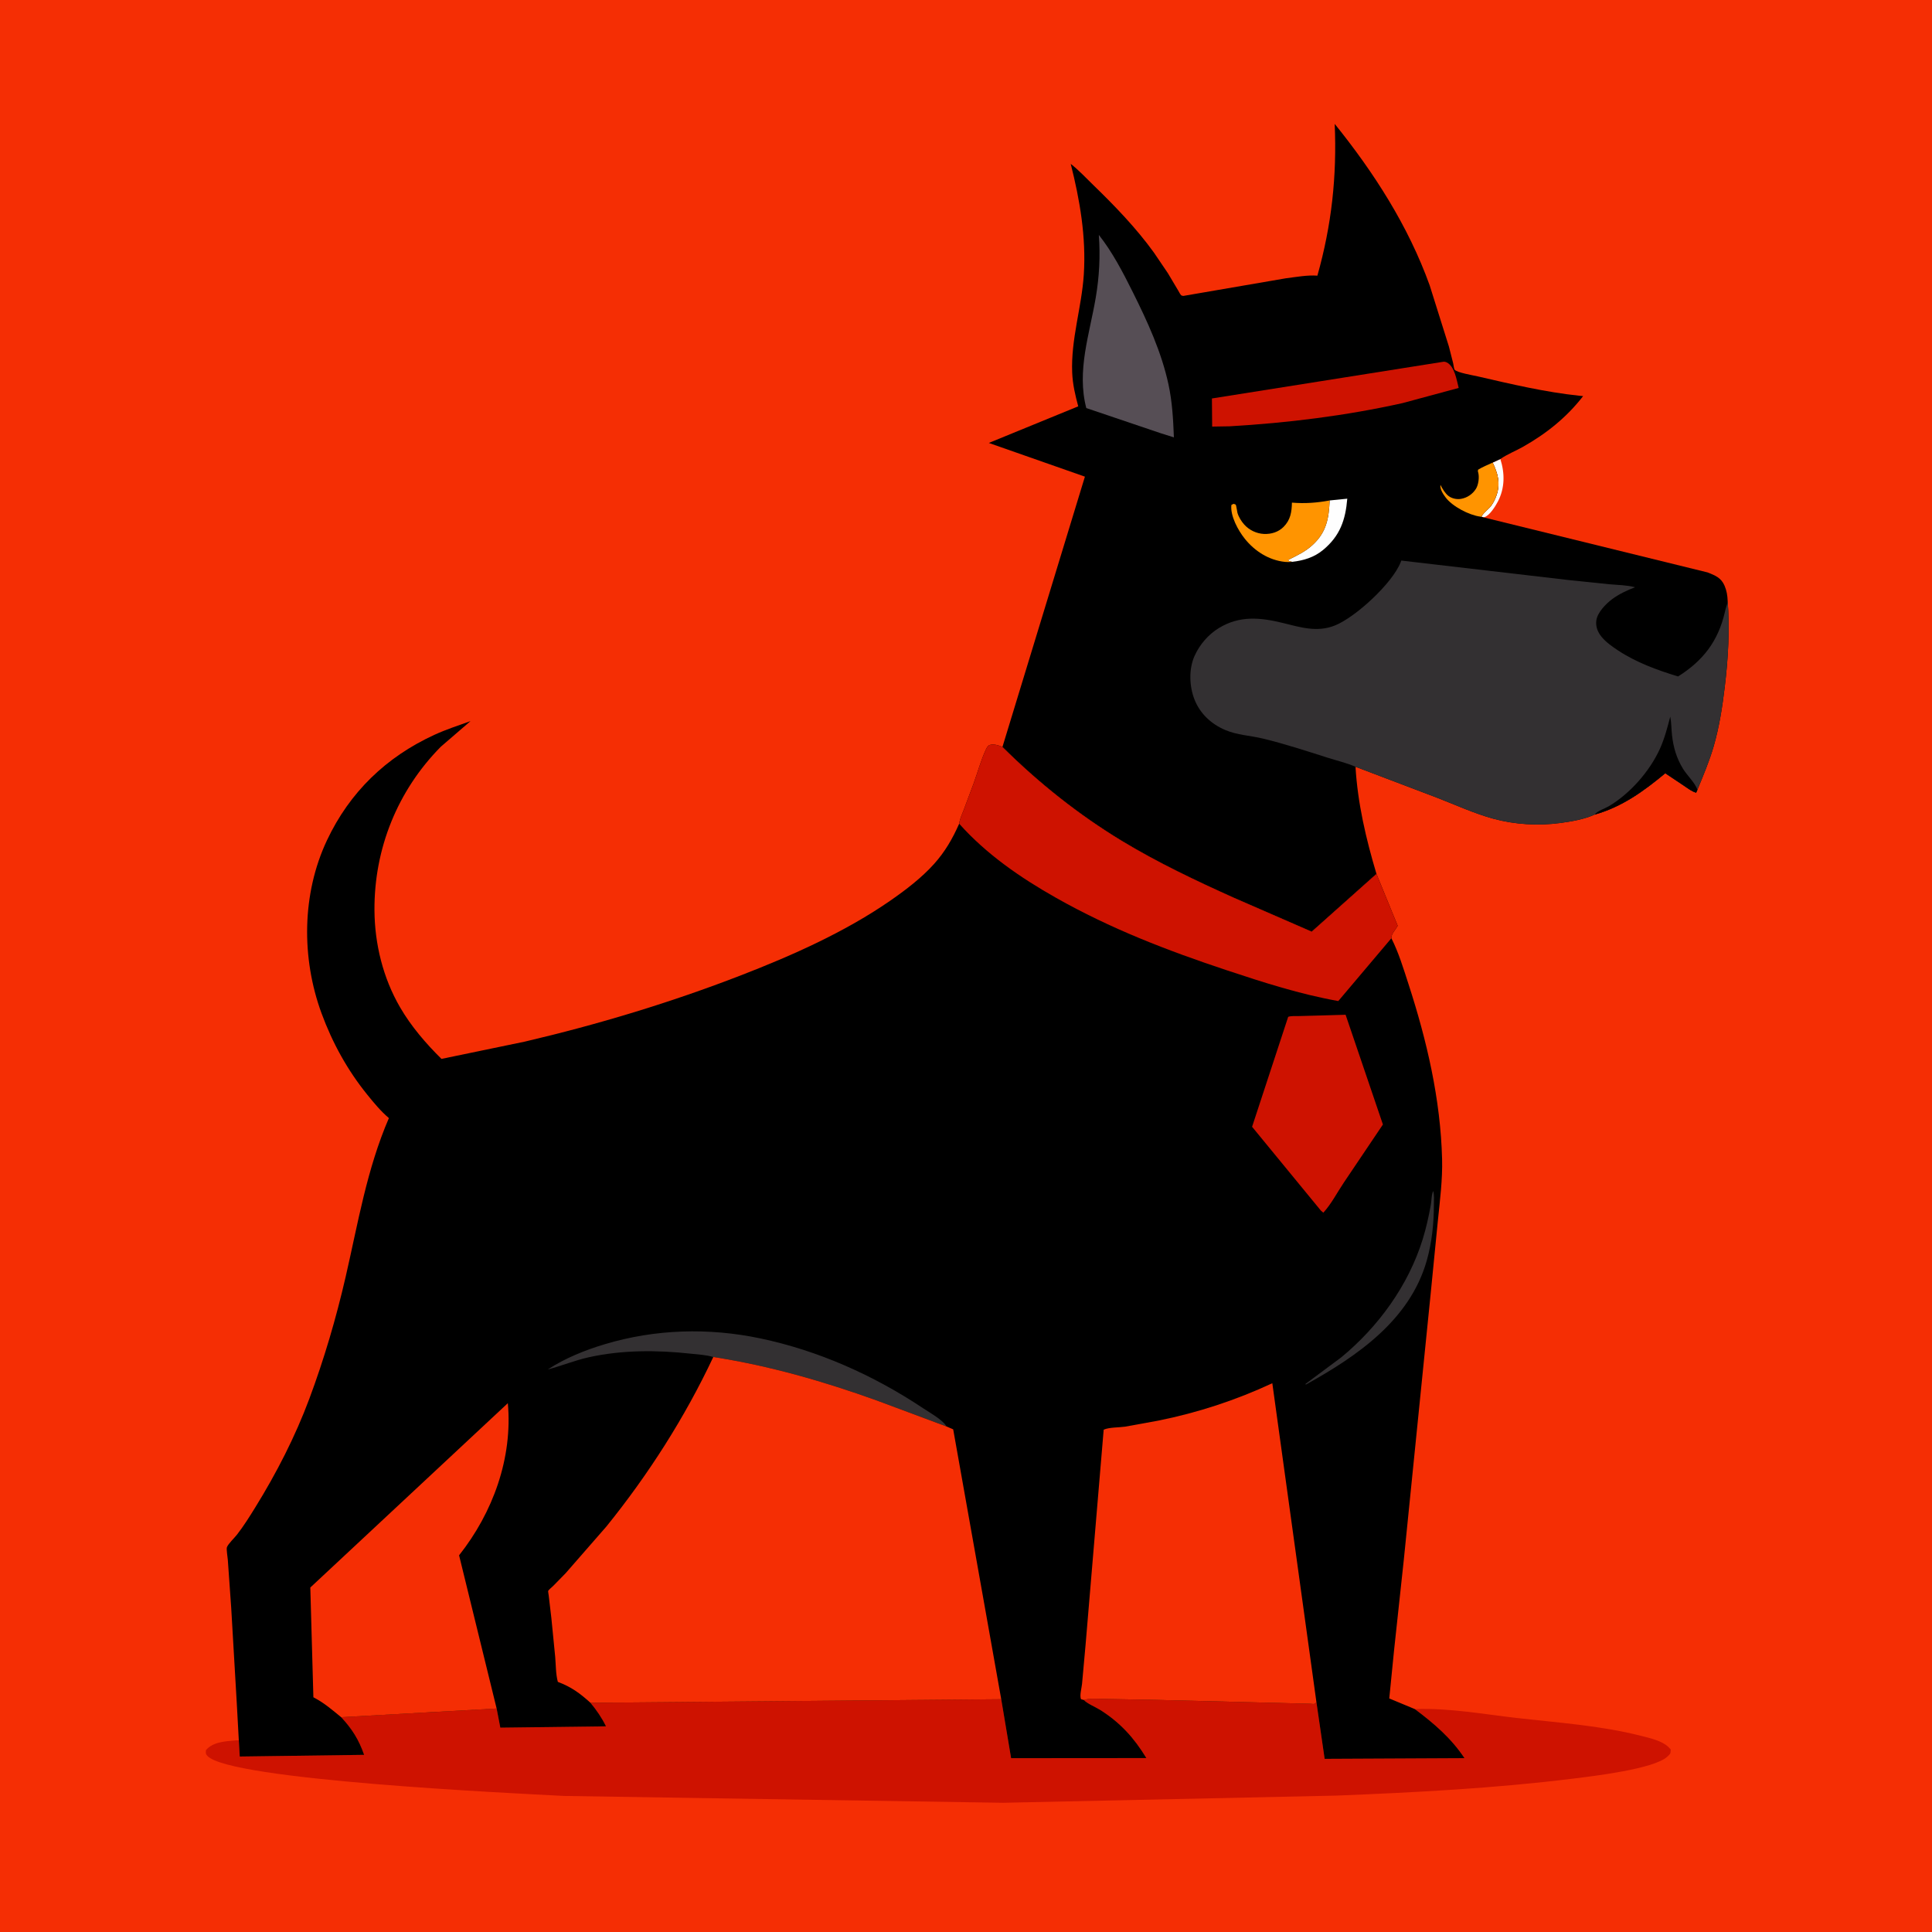 <svg version="1.1" xmlns="http://www.w3.org/2000/svg" style="display: block;" viewBox="0 0 2048 2048" width="1024" height="1024">
<path transform="translate(0,0)" fill="rgb(245,46,4)" d="M -0 -0 L 2048 0 L 2048 2048 L -0 2048 L -0 -0 z"/>
<path transform="translate(0,0)" fill="rgb(254,254,254)" d="M 1590.44 486.6 C 1595.27 501.781 1595.29 517.337 1587.79 531.692 C 1585.15 536.76 1579.03 546.556 1573.55 548.177 L 1572.48 548.398 L 1570.48 547.799 C 1570.6 545.473 1578.68 538.86 1580.5 536.422 C 1583.08 532.959 1585.01 528.945 1586.4 524.867 C 1590.7 512.299 1587.76 501.772 1582.28 490.368 L 1590.44 486.6 z"/>
<path transform="translate(0,0)" fill="rgb(206,18,0)" d="M 625.913 1805.04 L 1061.35 1801.25 L 1071.82 1863.74 L 1215.22 1863.63 C 1202.17 1842.27 1187.88 1826.37 1166.62 1812.81 C 1161.9 1809.8 1152.47 1805.96 1148.93 1802.07 C 1155.1 1799.93 1164.04 1800.92 1170.6 1800.93 L 1224.67 1801.93 L 1389.22 1806.04 C 1392.23 1806.21 1393.56 1807.07 1395.46 1804.33 L 1404.18 1864.45 L 1552.44 1863.73 C 1538.26 1842.44 1520.13 1826.91 1499.79 1811.71 C 1536.22 1810.36 1572.77 1817.14 1608.92 1821.25 C 1652.27 1826.19 1696.95 1829.19 1739.32 1840 C 1748.59 1842.37 1761.36 1845.08 1768.43 1851.75 L 1771.05 1854.5 C 1770.94 1858.91 1770.74 1859.03 1767.55 1862.04 C 1753.62 1875.22 1688.51 1882.8 1668.5 1885.29 C 1585.08 1895.69 1500.46 1900.05 1416.5 1903.41 L 1063.46 1911.02 L 597.983 1903.78 C 541.472 1900.79 243.68 1887 219.839 1861.34 C 217.715 1859.06 218.169 1858.18 218.308 1855.24 C 225.702 1846.28 239.627 1845.77 250.487 1844.85 L 253.149 1844.73 L 254.15 1861.99 L 386.001 1860.21 C 380.393 1844.14 373.233 1832.69 361.669 1820.31 L 526.454 1811.1 L 530.36 1831.39 L 642.39 1829.99 C 637.919 1820.81 632.44 1812.87 625.913 1805.04 z"/>
<path transform="translate(0,0)" fill="rgb(0,0,0)" d="M 1396.49 292.219 C 1411.6 238.625 1417.24 186.884 1414.84 131.324 C 1456.58 183.099 1492.79 239.457 1515.48 302.382 L 1535.93 367.441 L 1540.47 385.315 C 1540.81 386.763 1541.24 390.877 1541.92 391.834 C 1544.12 394.945 1562 397.952 1566.55 399.001 C 1602.04 407.173 1637.84 415.666 1674.12 419.491 L 1678.19 419.884 C 1660.68 442.475 1639.25 459.615 1614.44 473.638 C 1606.83 477.941 1597.49 481.616 1590.44 486.6 L 1582.28 490.368 C 1587.76 501.772 1590.7 512.299 1586.4 524.867 C 1585.01 528.945 1583.08 532.959 1580.5 536.422 C 1578.68 538.86 1570.6 545.473 1570.48 547.799 L 1572.48 548.398 L 1810.1 606.787 C 1818.17 610.007 1824.47 612.341 1828.12 620.919 C 1830.32 626.064 1831.17 631.118 1831.38 636.671 C 1833.73 666.83 1831.95 698.017 1828.34 728 C 1825.8 749.101 1822.6 770.116 1816.72 790.584 C 1812.13 806.584 1805.67 821.778 1799.35 837.148 L 1798 840.244 C 1793.67 839.147 1789.54 835.923 1785.84 833.44 L 1765.27 819.671 C 1742.53 838.605 1719.28 855.44 1690.37 863.503 C 1679.53 868.463 1665.84 870.814 1654.06 872.398 C 1630.77 875.534 1605.74 874.092 1583 867.876 C 1562.69 862.325 1542.66 853.091 1522.98 845.485 L 1436.9 812.811 C 1439.15 851.463 1448.06 889.381 1459.12 926.375 L 1390.45 987.618 L 1307.56 951.52 C 1267.49 933.493 1227.23 914.383 1189.61 891.631 C 1143.3 863.624 1101.01 829.88 1062.63 791.828 L 1150.05 505.266 L 1048.19 469.539 L 1142.97 430.733 C 1139.76 418.745 1137.08 407.503 1136.57 395.052 C 1135.09 359.688 1146.64 325.838 1148.89 290.874 C 1151.44 251.196 1144.7 212.026 1135.02 173.72 C 1143.48 180.299 1151.11 188.564 1158.81 196.024 C 1181.72 218.227 1204.46 241.779 1223.17 267.696 L 1237.95 289.5 L 1248.82 307.76 C 1249.57 308.977 1251.09 312.155 1252.12 313 C 1252.73 313.497 1253.62 313.463 1254.36 313.694 L 1363.42 294.942 C 1373.89 293.662 1386.04 291.381 1396.49 292.219 z"/>
<path transform="translate(0,0)" fill="rgb(254,254,254)" d="M 1409.51 530.488 L 1428.17 528.618 C 1426.29 551.167 1420.49 568.116 1402.5 582.997 C 1393.01 590.849 1381.87 594.213 1369.76 595.563 L 1366.09 594.649 L 1365.61 593.5 C 1375.09 588.731 1383.55 584.929 1391.5 577.593 C 1406.29 563.95 1408.62 549.346 1409.51 530.488 z"/>
<path transform="translate(0,0)" fill="rgb(255,148,0)" d="M 1582.28 490.368 C 1587.76 501.772 1590.7 512.299 1586.4 524.867 C 1585.01 528.945 1583.08 532.959 1580.5 536.422 C 1578.68 538.86 1570.6 545.473 1570.48 547.799 L 1569.16 547.647 C 1557.2 546.039 1539.39 536.791 1532.27 527.1 C 1529.66 523.544 1526.27 518.521 1526.94 513.961 C 1528.76 517.871 1532.04 523.139 1535.48 525.753 C 1539.1 528.509 1544.26 529.574 1548.72 528.812 C 1555.28 527.694 1560.95 523.841 1564.5 518.264 C 1567.21 514.008 1568.24 506.227 1567.07 501.288 C 1566.49 498.835 1566.5 500.235 1566.83 497.898 C 1571.64 494.928 1577.16 492.759 1582.28 490.368 z"/>
<path transform="translate(0,0)" fill="rgb(255,148,0)" d="M 1369.76 595.563 C 1367.12 595.858 1364.71 595.9 1362.06 595.621 C 1345.01 593.83 1330.05 584.235 1319.5 571.048 C 1312.51 562.314 1304 546.848 1305.32 535.29 L 1307.5 534.099 C 1308.3 534.399 1309.29 534.398 1309.89 535 C 1310.53 535.628 1311.35 542.29 1311.77 543.719 C 1313.04 548.05 1315.92 552.675 1318.92 556.018 C 1324.24 561.95 1331.85 565.613 1339.79 565.996 C 1347.45 566.365 1355.07 564.092 1360.59 558.574 C 1368.03 551.137 1369.27 542.772 1369.5 532.806 C 1383.31 533.965 1395.95 533.019 1409.51 530.488 C 1408.62 549.346 1406.29 563.95 1391.5 577.593 C 1383.55 584.929 1375.09 588.731 1365.61 593.5 L 1366.09 594.649 L 1369.76 595.563 z"/>
<path transform="translate(0,0)" fill="rgb(206,18,0)" d="M 1530.52 383.398 C 1531.84 383.535 1532.14 383.474 1533.5 384.133 C 1542.06 388.275 1544.14 403.142 1546.27 411.229 L 1486.65 427.33 C 1426.43 440.722 1365.13 448.309 1303.6 451.892 L 1284.94 452.204 L 1284.69 422.392 L 1530.52 383.398 z"/>
<path transform="translate(0,0)" fill="rgb(86,78,85)" d="M 1164.81 249.029 C 1179.14 267.053 1190.37 288.733 1200.61 309.271 C 1216.29 340.706 1231.19 372.975 1238.64 407.495 C 1242.64 425.999 1243.66 444.767 1244.37 463.626 L 1230.44 459.251 L 1151.52 432.56 C 1141.17 392.976 1154.97 354.366 1161.54 315.5 C 1165.32 293.163 1166.45 271.611 1164.81 249.029 z"/>
<path transform="translate(0,0)" fill="rgb(51,48,50)" d="M 1485.44 594.226 L 1664.45 615.061 L 1706.09 619.351 C 1715.07 620.146 1724.53 620.181 1733.25 622.514 C 1724.92 625.672 1715.95 629.852 1708.8 635.234 C 1702.24 640.18 1693.47 649.092 1692.21 657.5 C 1691.21 664.148 1693.66 670.174 1697.87 675.226 C 1702.58 680.881 1708.84 685.278 1714.94 689.32 C 1734.23 702.105 1756.82 710.413 1778.85 717.058 C 1805.3 700.45 1821.36 679.652 1828.45 648.783 C 1828.97 646.529 1829.44 644.414 1830.24 642.242 C 1830.97 640.255 1831.17 638.757 1831.38 636.671 C 1833.73 666.83 1831.95 698.017 1828.34 728 C 1825.8 749.101 1822.6 770.116 1816.72 790.584 C 1812.13 806.584 1805.67 821.778 1799.35 837.148 L 1798 840.244 C 1793.67 839.147 1789.54 835.923 1785.84 833.44 L 1765.27 819.671 C 1742.53 838.605 1719.28 855.44 1690.37 863.503 C 1679.53 868.463 1665.84 870.814 1654.06 872.398 C 1630.77 875.534 1605.74 874.092 1583 867.876 C 1562.69 862.325 1542.66 853.091 1522.98 845.485 L 1436.9 812.811 C 1427.6 808.729 1417.24 806.342 1407.54 803.26 C 1384.7 795.999 1361.86 788.48 1338.54 782.876 C 1325.35 779.705 1311.48 779.22 1298.87 773.868 C 1284.16 767.625 1272.32 756.787 1266.31 741.751 C 1260.7 727.737 1259.99 709.19 1266.33 695.188 C 1271.73 683.228 1280.87 672.583 1292.09 665.74 C 1313.99 652.382 1335.88 654.482 1359.86 660.366 C 1378.62 664.971 1396.15 670.609 1415.07 663.035 C 1436.88 654.299 1475.77 618.548 1484.72 596.107 L 1485.44 594.226 z"/>
<path transform="translate(0,0)" fill="rgb(0,0,0)" d="M 1690.37 863.503 C 1693.68 859.35 1700.84 857.321 1705.41 854.624 C 1727.93 841.322 1748.91 817.411 1759.65 793.611 C 1764.5 782.861 1767.55 771.048 1770.55 759.663 C 1771.8 766.045 1771.67 772.888 1772.4 779.379 C 1773.86 792.31 1777.24 803.878 1784.12 815.021 C 1788.53 822.17 1796.67 829.592 1799.35 837.148 L 1798 840.244 C 1793.67 839.147 1789.54 835.923 1785.84 833.44 L 1765.27 819.671 C 1742.53 838.605 1719.28 855.44 1690.37 863.503 z"/>
<path transform="translate(0,0)" fill="rgb(0,0,0)" d="M 253.149 1844.73 L 250.919 1804.12 L 245.105 1704.58 L 241.474 1653.26 C 241.281 1650.51 239.817 1642.21 240.542 1640.14 C 241.772 1636.64 248.645 1630.09 251.16 1626.86 C 258.311 1617.69 264.5 1607.75 270.617 1597.87 C 293.061 1561.62 313.005 1522.74 327.902 1482.75 C 343.591 1440.64 356.182 1397.79 366.286 1354.01 C 379.485 1296.82 388.783 1239.47 412.245 1185.23 C 403.538 1177.8 396.37 1169.12 389.205 1160.25 C 368.235 1134.3 352.372 1105.48 340.881 1074.23 C 319.332 1015.62 319.862 947.471 346.614 890.734 C 370.679 839.693 409.325 802.466 460.49 778.943 C 472.96 773.21 485.899 769.055 498.774 764.393 L 467.272 791.573 C 421.353 838.064 396.565 899.634 396.946 964.88 C 397.155 1000.63 406.057 1036.77 424.098 1067.8 C 435.908 1088.11 451.34 1106.01 467.978 1122.47 L 556.194 1104.19 C 634.165 1085.91 710.618 1062.85 785.303 1033.94 C 839.842 1012.83 895.976 987.892 944.132 954.468 C 960.258 943.275 977.091 930.403 990.222 915.741 C 1001.84 902.773 1009.77 888.996 1016.77 873.152 L 1016.91 871.885 C 1017.78 867.381 1020.21 862.302 1021.81 857.976 L 1031.9 831 C 1036.27 819.169 1039.77 805.817 1045.11 794.5 C 1045.84 792.954 1047.05 790.555 1048.69 789.874 C 1052.76 788.19 1058.82 790.059 1062.63 791.828 C 1101.01 829.88 1143.3 863.624 1189.61 891.631 C 1227.23 914.383 1267.49 933.493 1307.56 951.52 L 1390.45 987.618 L 1459.12 926.375 L 1481.6 981.32 C 1479.56 985.354 1474.59 990.05 1474.92 994.565 C 1482.62 1009.72 1487.76 1026.84 1493.01 1043 C 1512.55 1103.13 1527.05 1165.21 1528.68 1228.72 C 1529.23 1250.4 1526.4 1272.51 1524.2 1294.06 L 1516.53 1371.77 L 1488.05 1653.86 L 1477.76 1749.41 L 1472.68 1800.43 L 1499.79 1811.71 C 1520.13 1826.91 1538.26 1842.44 1552.44 1863.73 L 1404.18 1864.45 L 1395.46 1804.33 C 1393.56 1807.07 1392.23 1806.21 1389.22 1806.04 L 1224.67 1801.93 L 1170.6 1800.93 C 1164.04 1800.92 1155.1 1799.93 1148.93 1802.07 C 1152.47 1805.96 1161.9 1809.8 1166.62 1812.81 C 1187.88 1826.37 1202.17 1842.27 1215.22 1863.63 L 1071.82 1863.74 L 1061.35 1801.25 L 625.913 1805.04 C 632.44 1812.87 637.919 1820.81 642.39 1829.99 L 530.36 1831.39 L 526.454 1811.1 L 361.669 1820.31 C 373.233 1832.69 380.393 1844.14 386.001 1860.21 L 254.15 1861.99 L 253.149 1844.73 z"/>
<path transform="translate(0,0)" fill="rgb(51,48,50)" d="M 1519.21 1262.5 C 1520.49 1266.69 1519.96 1272.29 1519.97 1276.72 C 1520 1296.84 1517.87 1317.3 1512.31 1336.68 C 1494.31 1399.46 1438.71 1437.5 1384.5 1467.6 L 1383.54 1467.28 L 1421.64 1438.95 C 1460.98 1406.58 1492.85 1362.79 1508.06 1313.83 C 1511.76 1301.94 1514.48 1289.63 1516.7 1277.38 C 1517.5 1272.98 1517.34 1268.01 1518.74 1263.81 L 1519.21 1262.5 z"/>
<path transform="translate(0,0)" fill="rgb(51,48,50)" d="M 756.125 1438.48 C 748.419 1436.19 739.979 1435.81 732 1434.94 C 696.28 1431.05 659.522 1430.93 624.289 1438.73 C 609.284 1442.06 595.317 1447.84 580.585 1451.74 C 599.061 1439.7 619.943 1431.26 641 1424.95 C 694.688 1408.84 751.08 1407.24 805.844 1418.73 C 867.418 1431.64 926.008 1457.83 978.263 1492.61 C 985.169 1497.21 998.443 1504.57 1002.89 1511.34 L 1003.39 1512.16 L 929.409 1484.56 C 872.891 1464.24 815.556 1447.69 756.125 1438.48 z"/>
<path transform="translate(0,0)" fill="rgb(206,18,0)" d="M 1398.32 1076.5 L 1426.39 1075.68 L 1465.95 1192.03 L 1424.56 1253.52 C 1417.6 1263.84 1411.17 1276.42 1402.77 1285.5 L 1400.18 1283.27 L 1327.26 1194.44 L 1365.53 1077.89 C 1368.65 1076.77 1372.67 1077.18 1376.02 1077.09 L 1398.32 1076.5 z"/>
<path transform="translate(0,0)" fill="rgb(245,46,4)" d="M 361.669 1820.31 L 361.644 1820.32 C 352.747 1813.02 343.951 1805.44 333.753 1800.01 L 332.201 1799.19 L 328.942 1682.83 L 538.331 1487.41 C 543.581 1545.76 522.45 1603.44 486.649 1648.69 L 526.454 1811.1 L 361.669 1820.31 z"/>
<path transform="translate(0,0)" fill="rgb(206,18,0)" d="M 1016.77 873.152 L 1016.91 871.885 C 1017.78 867.381 1020.21 862.302 1021.81 857.976 L 1031.9 831 C 1036.27 819.169 1039.77 805.817 1045.11 794.5 C 1045.84 792.954 1047.05 790.555 1048.69 789.874 C 1052.76 788.19 1058.82 790.059 1062.63 791.828 C 1101.01 829.88 1143.3 863.624 1189.61 891.631 C 1227.23 914.383 1267.49 933.493 1307.56 951.52 L 1390.45 987.618 L 1459.12 926.375 L 1481.6 981.32 C 1479.56 985.354 1474.59 990.05 1474.92 994.565 L 1418.64 1061.16 C 1378.11 1053.94 1339.15 1041.39 1300.12 1028.42 C 1237.02 1007.46 1177.35 984.46 1119.34 951.664 C 1081.82 930.456 1045.53 905.49 1016.77 873.152 z"/>
<path transform="translate(0,0)" fill="rgb(245,46,4)" d="M 1148.93 1802.07 L 1145.87 1801.19 C 1144.29 1797.03 1146.56 1789.53 1147.01 1784.98 L 1150.8 1743 L 1169.95 1515.5 C 1175.87 1512.89 1186.05 1513.28 1192.66 1512.32 L 1227.81 1505.93 C 1269.52 1497.54 1310.17 1484.26 1348.71 1466.27 L 1395.46 1804.33 C 1393.56 1807.07 1392.23 1806.21 1389.22 1806.04 L 1224.67 1801.93 L 1170.6 1800.93 C 1164.04 1800.92 1155.1 1799.93 1148.93 1802.07 z"/>
<path transform="translate(0,0)" fill="rgb(245,46,4)" d="M 756.125 1438.48 C 815.556 1447.69 872.891 1464.24 929.409 1484.56 L 1003.39 1512.16 L 1010.43 1515.18 L 1061.35 1801.25 L 625.913 1805.04 C 614.664 1794.85 605.6 1788.23 591.332 1782.85 C 589.095 1774.64 589.265 1765.01 588.543 1756.5 L 584.446 1714.99 L 581.645 1691.23 C 581.59 1690.78 580.912 1686.79 581.062 1686.48 C 581.702 1685.13 585.248 1682.31 586.433 1681.12 L 599.564 1667.7 L 642.86 1618.09 C 687.301 1563.12 726.053 1502.43 756.125 1438.48 z"/>
</svg>